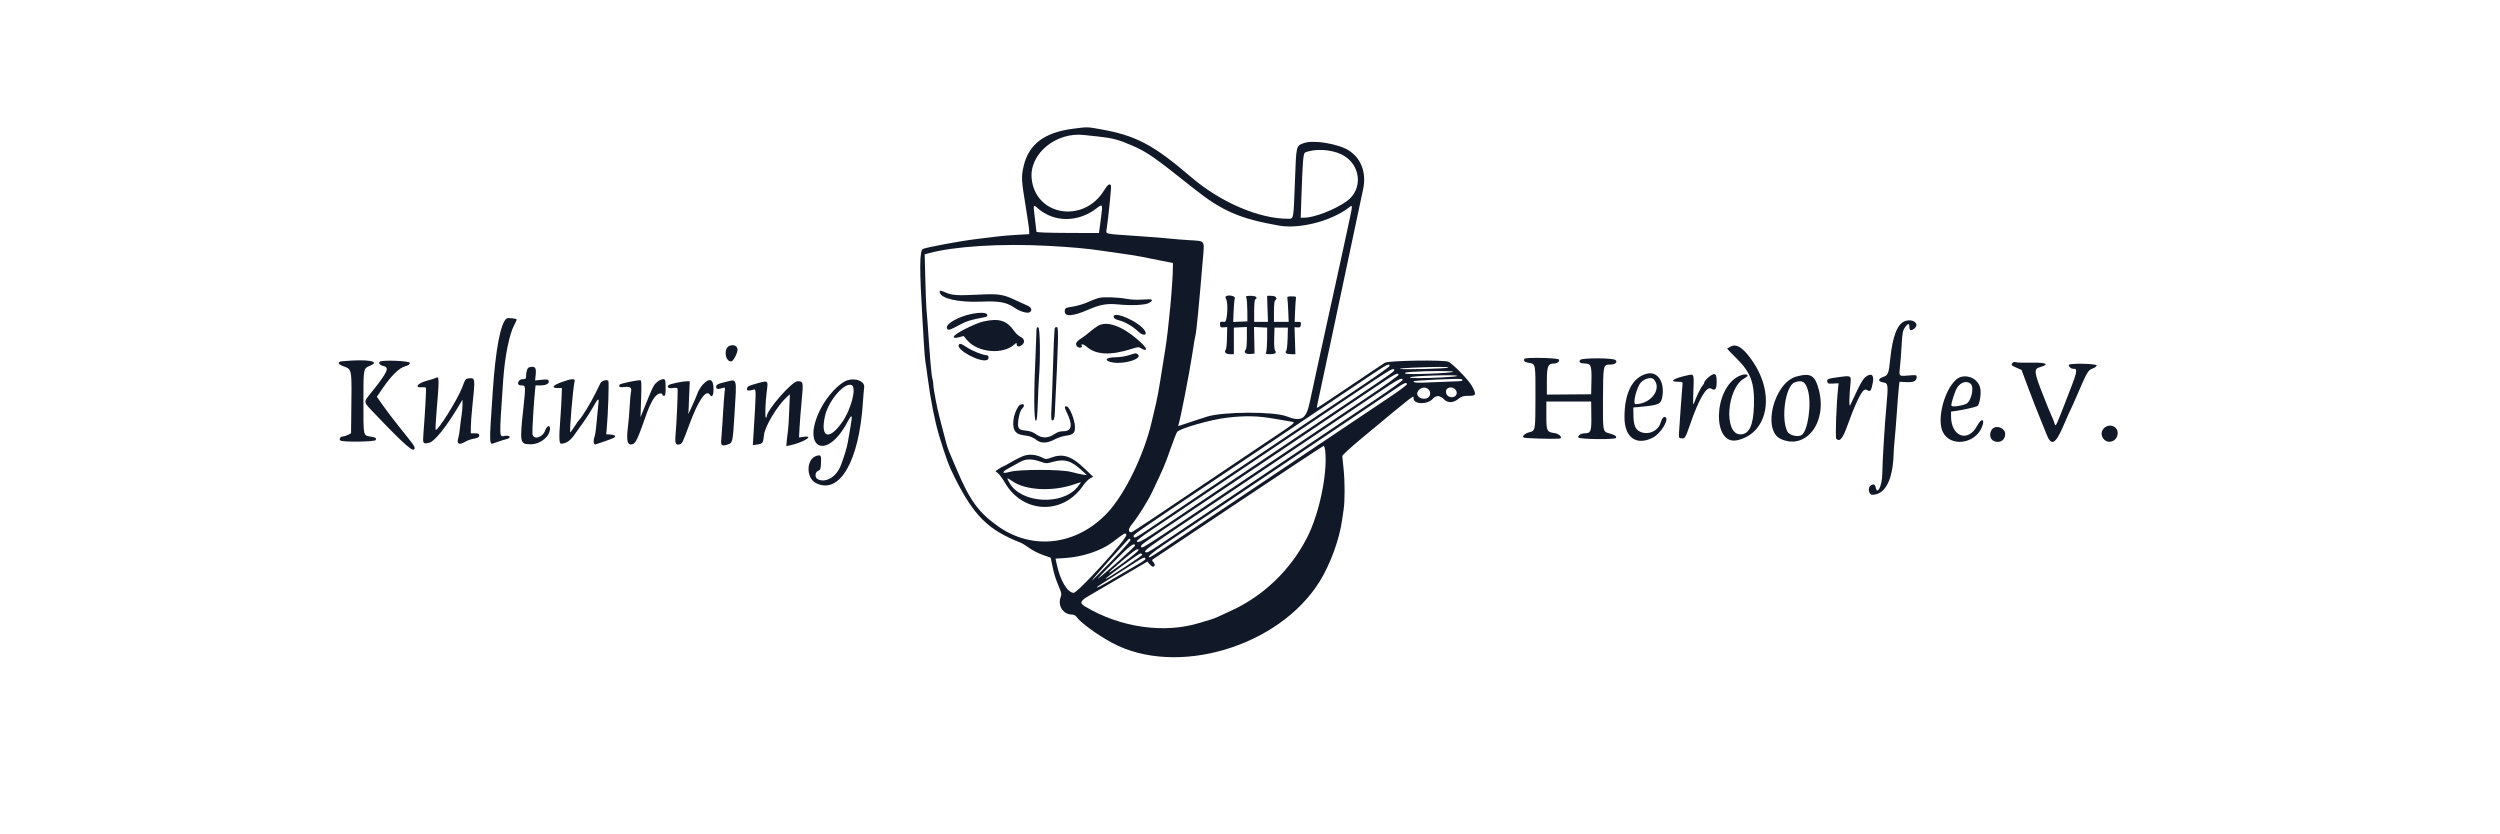 <svg id="svg" version="1.1" xmlns="http://www.w3.org/2000/svg" xmlns:xlink="http://www.w3.org/1999/xlink" width="400" height="133.397" viewBox="0, 0, 400,133.397"><g id="svgg"><path id="path0" d="M171.692 20.597 C 167.069 21.191,164.574 23.092,163.769 26.634 C 163.393 28.284,163.422 28.855,164.083 32.857 C 164.404 34.799,164.667 36.631,164.667 36.928 L 164.667 37.467 162.708 37.576 C 161.631 37.635,160.225 37.753,159.583 37.836 C 158.942 37.920,157.404 38.109,156.167 38.255 C 153.747 38.541,148.127 39.587,147.658 39.838 C 147.121 40.125,147.105 42.981,147.595 51.167 C 147.647 52.038,147.753 53.800,147.829 55.083 C 147.906 56.367,148.004 57.567,148.046 57.750 C 148.089 57.933,148.250 59.058,148.403 60.250 C 148.864 63.829,149.566 67.407,150.251 69.667 C 151.351 73.300,151.816 74.546,152.801 76.500 C 155.856 82.562,158.120 84.792,163.285 86.824 C 163.579 86.940,164.209 87.326,164.686 87.681 C 165.162 88.036,166.127 88.531,166.832 88.780 L 168.112 89.234 168.406 90.659 C 168.674 91.963,168.867 92.549,169.629 94.385 C 169.845 94.904,169.857 95.120,169.697 95.564 C 169.194 96.954,170.125 98.333,171.566 98.333 C 171.799 98.333,172.089 98.487,172.227 98.684 C 172.879 99.615,175.580 101.588,177.933 102.851 C 188.204 108.367,204.579 103.539,211.129 93.064 C 212.840 90.326,214.343 86.205,214.738 83.167 C 214.792 82.754,214.901 82.014,214.980 81.521 C 215.192 80.197,215.188 76.995,214.971 75.000 C 214.867 74.037,214.774 73.130,214.766 72.983 C 214.757 72.830,216.063 71.626,217.833 70.156 C 226.724 62.774,226.167 63.203,226.167 63.735 C 226.167 64.715,228.390 64.769,229.244 63.810 C 229.788 63.201,230.385 63.233,231.061 63.910 C 231.664 64.512,232.512 64.484,233.333 63.833 C 233.879 63.401,234.103 63.333,234.982 63.333 C 236.213 63.333,236.266 63.166,235.493 61.736 C 235.005 60.834,232.576 58.326,231.769 57.890 C 231.129 57.545,222.207 57.678,221.583 58.042 C 221.308 58.203,218.761 59.906,215.922 61.825 C 213.083 63.745,210.739 65.295,210.713 65.269 C 210.660 65.215,210.701 65.012,211.748 60.167 C 212.174 58.196,212.776 55.383,213.086 53.917 C 213.847 50.305,214.819 45.724,215.842 40.917 C 216.310 38.717,216.946 35.717,217.253 34.250 C 217.561 32.783,217.937 31.021,218.089 30.333 C 218.668 27.701,217.817 25.359,215.818 24.079 C 214.129 22.998,210.082 22.335,208.608 22.898 C 207.360 23.375,207.409 23.166,207.190 29.000 C 206.952 35.319,207.012 35.000,206.059 35.000 C 201.419 35.000,195.269 32.352,190.583 28.338 C 184.512 23.136,181.729 21.670,176.020 20.667 C 173.893 20.293,174.046 20.295,171.692 20.597 M175.667 21.839 C 177.972 22.079,179.059 22.367,181.167 23.297 C 183.622 24.380,184.510 25.000,191.000 30.159 C 195.537 33.765,198.317 34.976,204.633 36.096 C 207.922 36.679,212.967 35.384,215.790 33.231 C 216.460 32.719,216.460 32.678,215.829 35.589 C 215.551 36.869,215.099 38.967,214.824 40.250 C 214.056 43.829,214.058 43.820,213.694 45.417 C 213.506 46.242,213.052 48.304,212.685 50.000 C 212.001 53.157,211.820 53.989,210.644 59.333 C 210.272 61.029,209.786 63.279,209.566 64.333 C 208.991 67.082,208.235 67.543,205.833 66.609 C 203.784 65.813,195.581 65.856,193.083 66.677 C 192.808 66.767,191.796 67.095,190.833 67.405 C 189.871 67.715,188.939 68.026,188.763 68.097 C 188.494 68.204,188.463 68.173,188.572 67.904 C 188.823 67.282,190.328 59.571,190.762 56.679 C 191.004 55.068,191.233 53.698,191.272 53.634 C 191.399 53.423,191.854 48.736,192.496 41.018 C 192.710 38.447,192.813 38.573,190.373 38.432 C 189.297 38.370,187.817 38.251,187.083 38.167 C 186.350 38.084,183.950 37.895,181.750 37.748 C 176.646 37.406,176.936 37.471,177.057 36.700 C 177.323 34.998,177.837 29.917,177.762 29.722 C 177.592 29.279,177.226 29.519,176.669 30.437 C 173.405 35.823,165.623 34.550,165.064 28.538 C 164.697 24.584,168.979 21.065,173.500 21.606 C 173.729 21.634,174.704 21.738,175.667 21.839 M214.667 24.719 C 217.733 26.222,218.175 30.263,215.482 32.188 C 213.559 33.563,210.274 34.833,208.641 34.833 L 208.114 34.833 208.222 31.625 C 208.421 25.736,208.521 24.529,208.817 24.403 C 210.364 23.746,212.969 23.887,214.667 24.719 M176.176 34.744 C 176.068 35.572,175.946 36.483,175.904 36.768 L 175.827 37.286 170.830 37.268 C 167.623 37.256,165.833 37.190,165.832 37.083 C 165.831 36.992,165.719 36.023,165.583 34.930 C 165.295 32.625,165.286 32.656,166.050 33.327 C 168.670 35.627,172.538 35.613,175.500 33.293 C 176.414 32.577,176.448 32.651,176.176 34.744 M167.583 39.331 C 171.246 39.524,174.094 39.778,176.083 40.089 C 176.908 40.218,178.483 40.443,179.583 40.589 C 180.683 40.734,182.108 40.964,182.750 41.099 C 183.392 41.234,184.760 41.510,185.792 41.712 L 187.667 42.078 187.666 42.581 C 187.665 45.205,186.965 52.780,186.427 56.000 C 186.204 57.329,185.863 59.467,185.667 60.750 C 185.472 62.033,185.169 63.683,184.994 64.417 C 184.820 65.150,184.487 66.561,184.256 67.552 C 183.027 72.818,179.949 79.123,177.174 82.062 C 172.259 87.266,165.213 88.123,159.667 84.192 C 156.586 82.009,155.144 80.028,153.096 75.167 C 152.575 73.929,152.032 72.654,151.889 72.333 C 151.746 72.012,151.519 71.337,151.383 70.833 C 150.372 67.061,150.113 66.007,149.747 64.176 C 149.520 63.036,149.333 61.873,149.333 61.592 C 149.333 61.311,149.258 60.819,149.166 60.499 C 149.021 59.994,148.807 57.492,148.405 51.583 C 148.348 50.758,148.270 49.783,148.229 49.417 C 148.189 49.050,148.110 46.938,148.053 44.722 L 147.950 40.695 148.600 40.518 C 152.705 39.403,160.134 38.938,167.583 39.331 M150.363 46.792 C 150.544 47.773,153.378 48.409,156.923 48.264 C 159.901 48.142,161.031 48.348,162.331 49.248 C 163.160 49.823,164.345 50.183,164.719 49.974 C 165.221 49.693,165.056 49.173,164.375 48.889 C 164.031 48.746,163.125 48.334,162.361 47.973 C 160.471 47.080,159.750 46.979,156.500 47.145 C 153.262 47.311,152.338 47.253,151.354 46.820 C 150.454 46.425,150.294 46.420,150.363 46.792 M196.104 47.466 C 196.059 47.539,196.091 47.708,196.175 47.841 C 196.547 48.429,196.363 51.526,195.958 51.493 C 195.232 51.435,195.143 51.489,195.197 51.958 C 195.244 52.366,195.311 52.412,195.801 52.373 L 196.351 52.330 196.319 54.040 C 196.301 54.980,196.213 55.843,196.124 55.956 C 195.822 56.342,196.124 56.667,196.788 56.667 L 197.420 56.667 197.418 54.542 L 197.417 52.417 198.458 52.367 L 199.500 52.317 199.500 54.042 C 199.500 55.104,199.427 55.839,199.311 55.955 C 198.924 56.343,199.289 56.689,200.027 56.635 L 200.724 56.583 200.683 54.450 L 200.643 52.317 201.696 52.367 L 202.750 52.417 202.740 54.167 C 202.734 55.129,202.669 56.085,202.595 56.292 C 202.469 56.645,202.504 56.667,203.221 56.667 C 204.030 56.667,204.313 56.461,204.008 56.093 C 203.889 55.950,203.839 55.241,203.869 54.142 L 203.917 52.417 204.991 52.417 L 206.065 52.417 206.018 54.167 C 205.993 55.129,205.896 56.007,205.805 56.118 C 205.525 56.455,205.816 56.667,206.558 56.667 L 207.262 56.667 207.195 54.508 L 207.128 52.349 207.606 52.383 C 208.013 52.412,208.091 52.349,208.136 51.958 C 208.184 51.545,208.138 51.500,207.667 51.500 L 207.145 51.500 207.214 49.792 C 207.252 48.852,207.314 47.933,207.350 47.750 C 207.409 47.456,207.328 47.417,206.667 47.417 C 206.006 47.417,205.925 47.456,205.983 47.750 C 206.020 47.933,206.081 48.852,206.119 49.792 L 206.188 51.500 205.011 51.500 L 203.833 51.500 203.833 49.843 C 203.833 48.918,203.907 48.141,204.000 48.083 C 204.488 47.782,204.159 47.333,203.451 47.333 L 202.735 47.333 202.804 49.417 L 202.874 51.500 201.770 51.500 L 200.667 51.500 200.667 49.760 C 200.667 48.780,200.739 47.975,200.833 47.917 C 201.310 47.622,200.971 47.333,200.147 47.333 C 199.334 47.333,199.301 47.351,199.428 47.708 C 199.502 47.915,199.567 48.833,199.573 49.750 L 199.583 51.417 198.447 51.466 L 197.312 51.516 197.377 49.800 C 197.413 48.856,197.502 47.915,197.574 47.708 C 197.708 47.326,196.331 47.099,196.104 47.466 M175.796 47.672 C 175.454 47.757,174.666 48.059,174.046 48.344 C 173.425 48.628,172.354 48.949,171.667 49.056 C 170.492 49.238,170.414 49.277,170.365 49.697 C 170.248 50.711,171.552 50.667,174.066 49.571 C 176.017 48.721,177.106 48.528,178.917 48.709 C 181.080 48.925,183.346 48.806,183.892 48.448 C 184.671 47.938,184.430 47.814,182.875 47.926 C 181.971 47.991,181.005 47.954,180.333 47.827 C 178.907 47.559,176.574 47.479,175.796 47.672 M155.267 50.270 C 153.418 50.672,151.500 51.731,151.500 52.349 C 151.500 52.860,151.816 52.877,152.703 52.414 C 153.174 52.167,153.677 51.905,153.821 51.830 C 154.797 51.326,155.264 51.191,157.636 50.730 C 157.891 50.680,158.004 50.558,157.968 50.369 C 157.895 49.983,156.773 49.942,155.267 50.270 M178.191 50.749 C 178.230 50.945,178.511 51.113,179.012 51.240 C 180.015 51.494,181.248 52.214,182.126 53.056 C 182.899 53.799,183.665 53.681,183.162 52.896 C 182.225 51.431,177.963 49.590,178.191 50.749 M81.065 50.953 C 80.095 51.638,79.283 55.910,78.838 62.667 C 78.744 64.087,78.597 66.337,78.509 67.667 C 78.355 70.022,78.402 71.000,78.671 71.000 C 78.744 71.000,79.204 70.855,79.694 70.678 C 80.183 70.501,80.790 70.312,81.042 70.258 C 81.834 70.089,81.638 69.602,80.829 69.731 C 79.834 69.890,79.855 70.501,80.516 60.750 C 80.767 57.047,81.511 53.373,82.291 51.985 C 82.538 51.545,82.702 51.147,82.656 51.100 C 82.494 50.938,81.249 50.822,81.065 50.953 M157.366 51.430 C 156.328 51.657,153.745 52.878,152.908 53.537 C 152.328 53.993,152.589 54.188,153.465 53.953 L 154.179 53.761 154.768 54.453 C 156.444 56.424,160.478 56.781,162.292 55.119 C 162.606 54.831,162.667 54.819,162.667 55.044 C 162.667 55.465,162.976 55.554,163.424 55.261 C 164.033 54.862,163.971 54.227,163.292 53.901 C 162.994 53.758,162.563 53.373,162.333 53.045 C 161.096 51.273,159.883 50.879,157.366 51.430 M304.873 51.350 C 303.623 51.719,302.816 53.721,302.443 57.374 C 302.192 59.839,302.106 60.051,301.237 60.338 C 300.923 60.441,300.667 60.635,300.667 60.768 C 300.667 61.018,300.760 61.068,301.542 61.239 C 302.081 61.357,302.118 61.817,301.836 64.833 C 301.562 67.754,301.168 74.159,301.167 75.703 C 301.166 77.650,300.378 79.348,300.106 77.988 C 300.000 77.457,299.735 77.375,299.258 77.723 C 298.803 78.056,299.028 79.167,299.550 79.167 C 301.640 79.167,302.880 76.758,302.983 72.500 C 302.993 72.087,303.074 71.037,303.162 70.167 C 303.250 69.296,303.405 67.346,303.506 65.833 C 303.608 64.321,303.741 62.633,303.804 62.083 L 303.917 61.083 305.016 61.139 C 306.207 61.199,306.667 60.967,306.667 60.307 C 306.667 59.990,306.594 59.978,305.350 60.081 C 303.790 60.209,303.824 60.245,304.000 58.664 C 304.076 57.978,304.186 56.554,304.244 55.500 C 304.371 53.192,304.426 52.905,304.856 52.302 C 305.286 51.697,305.500 51.708,305.500 52.333 C 305.500 52.876,305.747 52.972,306.231 52.618 C 307.217 51.897,306.208 50.955,304.873 51.350 M175.707 52.113 C 175.408 52.280,174.808 52.723,174.373 53.097 C 173.939 53.472,173.265 53.979,172.875 54.224 C 172.135 54.691,171.975 55.133,172.415 55.498 C 172.686 55.724,173.247 55.598,173.091 55.346 C 172.849 54.955,173.368 55.040,173.865 55.473 C 175.385 56.797,177.673 56.902,181.120 55.806 C 182.121 55.487,182.175 55.486,182.661 55.773 C 183.523 56.283,183.605 55.834,182.792 55.048 C 180.007 52.355,177.289 51.229,175.707 52.113 M165.817 53.279 C 165.809 53.813,165.770 54.887,165.732 55.667 C 165.397 62.540,165.403 67.333,165.747 67.333 C 165.901 67.333,165.979 66.593,166.049 64.458 C 166.102 62.877,166.181 61.133,166.226 60.583 C 166.480 57.458,166.418 52.422,166.125 52.365 C 165.876 52.317,165.831 52.449,165.817 53.279 M168.777 52.458 C 168.693 52.598,168.550 55.801,168.416 60.583 C 168.367 62.325,168.283 64.509,168.228 65.437 C 168.164 66.532,168.191 67.162,168.303 67.231 C 168.555 67.387,168.719 67.036,168.758 66.261 C 169.335 54.841,169.399 52.333,169.115 52.333 C 168.971 52.333,168.819 52.390,168.777 52.458 M153.416 55.168 C 152.932 55.950,156.797 58.036,157.927 57.602 C 158.286 57.465,158.230 56.833,157.859 56.833 C 157.280 56.833,155.583 56.157,154.711 55.579 C 153.784 54.964,153.582 54.900,153.416 55.168 M116.706 55.339 C 115.748 55.724,115.990 57.833,116.993 57.833 C 117.298 57.833,118.000 56.536,118.000 55.972 C 118.000 55.346,117.409 55.057,116.706 55.339 M276.917 55.445 C 276.642 55.591,276.388 55.735,276.354 55.766 C 276.319 55.796,276.962 56.480,277.784 57.285 C 280.142 59.599,280.752 61.250,280.628 64.991 C 280.525 68.100,279.854 69.500,278.465 69.500 C 275.736 69.500,276.286 62.023,279.125 60.520 C 280.178 59.963,279.326 59.646,278.218 60.182 C 274.103 62.174,273.907 71.381,278.000 70.429 C 282.833 69.305,284.047 63.196,280.488 57.903 C 279.000 55.689,277.892 54.928,276.917 55.445 M180.583 56.846 C 180.017 57.025,179.093 57.163,178.453 57.164 C 176.805 57.168,176.569 57.769,178.123 58.007 C 180.090 58.307,182.998 57.301,182.000 56.664 C 181.700 56.473,181.809 56.459,180.583 56.846 M243.894 57.417 C 243.752 57.785,243.942 57.948,244.641 58.060 C 245.704 58.230,245.686 58.134,245.672 63.599 C 245.657 68.997,245.676 68.895,244.667 69.167 C 243.953 69.359,243.527 69.761,243.775 70.008 C 243.898 70.132,248.248 70.264,249.470 70.182 C 250.135 70.137,249.557 69.416,248.766 69.303 C 247.474 69.119,247.417 68.997,247.417 66.452 L 247.417 64.250 251.000 64.250 L 254.583 64.250 254.613 66.540 C 254.646 69.062,254.538 69.333,253.495 69.333 C 252.970 69.333,252.428 69.701,252.525 69.991 C 252.625 70.293,258.453 70.362,258.568 70.063 C 258.672 69.792,258.398 69.601,257.561 69.362 C 256.422 69.036,256.451 69.189,256.477 63.802 C 256.503 58.335,256.503 58.333,257.672 58.333 C 258.442 58.333,258.891 57.909,258.457 57.593 C 257.985 57.247,253.116 57.243,252.830 57.587 C 252.542 57.934,252.844 58.160,253.599 58.164 C 254.553 58.169,254.683 58.519,254.630 60.935 L 254.583 63.083 251.042 63.109 L 247.500 63.135 247.500 60.984 C 247.500 58.585,247.670 58.167,248.646 58.167 C 249.164 58.167,249.653 57.744,249.401 57.514 C 249.107 57.245,243.994 57.154,243.894 57.417 M54.875 57.789 C 53.938 57.873,53.953 58.224,54.909 58.589 C 56.359 59.143,56.294 58.747,56.201 66.454 L 56.167 69.325 55.675 69.579 C 55.404 69.719,55.027 69.833,54.836 69.833 C 54.436 69.833,54.187 70.306,54.489 70.493 C 54.927 70.764,60.002 70.689,60.109 70.410 C 60.242 70.064,60.182 70.024,59.263 69.852 C 58.098 69.635,58.146 69.869,58.149 64.341 C 58.152 58.761,58.107 58.990,59.289 58.483 C 60.923 57.783,58.744 57.440,54.875 57.789 M60.793 57.858 C 60.484 58.049,60.788 58.449,61.323 58.556 C 62.362 58.764,62.042 59.499,59.557 62.618 C 58.056 64.502,58.008 64.140,60.042 66.273 C 64.825 71.290,66.333 72.590,66.333 71.696 C 66.333 71.371,66.252 71.259,63.825 68.234 C 62.949 67.143,61.797 65.627,61.265 64.865 L 60.296 63.480 61.248 62.093 C 62.625 60.086,63.849 58.887,64.805 58.609 C 65.378 58.442,65.583 58.298,65.583 58.066 C 65.583 57.744,61.279 57.558,60.793 57.858 M322.034 58.033 C 321.707 58.360,321.792 58.473,322.639 58.837 L 323.445 59.184 324.547 62.134 C 325.153 63.756,325.962 65.833,326.345 66.750 C 326.728 67.667,327.210 68.865,327.417 69.412 C 328.191 71.462,328.864 71.135,330.168 68.078 C 330.675 66.889,331.174 65.767,331.277 65.583 C 331.380 65.400,331.804 64.462,332.217 63.500 C 333.975 59.411,334.063 59.258,334.830 58.957 C 335.255 58.790,335.504 58.596,335.461 58.465 C 335.359 58.161,331.000 58.091,331.000 58.394 C 331.000 58.687,331.351 59.000,331.680 59.000 C 332.528 59.000,332.480 59.199,330.279 64.813 C 328.810 68.560,328.924 68.367,328.662 67.553 C 328.549 67.203,328.356 66.729,328.233 66.500 C 328.110 66.271,327.477 64.719,326.827 63.052 C 325.427 59.464,325.385 59.027,326.417 58.739 C 328.003 58.297,327.377 57.969,325.056 58.027 C 323.880 58.056,322.763 58.025,322.575 57.956 C 322.372 57.882,322.154 57.913,322.034 58.033 M222.330 58.552 C 222.327 58.661,220.621 59.891,218.538 61.286 C 215.008 63.649,202.672 71.938,193.544 78.082 C 191.365 79.548,187.834 81.931,185.696 83.378 C 181.560 86.176,181.469 86.228,181.378 85.817 C 181.315 85.536,181.425 85.460,194.833 76.471 C 200.917 72.393,207.550 67.941,219.409 59.975 C 221.928 58.284,222.339 58.083,222.330 58.552 M84.644 58.778 C 84.375 58.850,84.167 59.501,84.167 60.271 C 84.167 60.598,84.082 60.667,83.673 60.667 C 83.347 60.667,83.117 60.782,82.998 61.003 C 82.756 61.456,82.919 61.667,83.510 61.667 C 84.108 61.667,84.117 61.801,83.745 65.250 C 83.133 70.931,83.164 71.084,84.944 71.082 C 86.480 71.081,88.000 69.822,88.000 68.552 C 88.000 67.945,87.489 68.124,87.257 68.813 C 86.849 70.026,85.317 70.473,85.190 69.417 C 85.133 68.948,85.400 64.484,85.600 62.542 L 85.691 61.667 86.480 61.667 C 87.385 61.667,87.941 61.354,87.780 60.936 C 87.689 60.699,87.517 60.673,86.644 60.766 L 85.616 60.876 85.710 59.957 C 85.833 58.773,85.606 58.522,84.644 58.778 M231.736 58.811 C 231.837 58.974,224.384 59.174,224.000 59.018 C 223.862 58.962,224.762 58.876,226.000 58.826 C 229.936 58.667,231.644 58.663,231.736 58.811 M223.070 59.144 C 223.203 59.361,223.046 59.474,216.667 63.755 C 213.412 65.938,208.950 68.936,206.750 70.417 C 204.550 71.897,199.862 75.048,196.333 77.419 C 192.804 79.790,188.267 82.853,186.250 84.225 C 182.832 86.550,181.917 87.042,181.917 86.554 C 181.917 86.447,182.854 85.730,184.000 84.961 C 189.530 81.251,200.400 73.942,216.958 62.798 C 222.439 59.109,222.884 58.843,223.070 59.144 M232.500 59.473 C 232.500 59.704,225.127 59.990,224.848 59.769 C 224.668 59.627,224.941 59.561,226.015 59.489 C 228.335 59.334,232.500 59.324,232.500 59.473 M223.750 59.996 C 223.750 60.115,221.500 61.723,218.750 63.568 C 211.309 68.560,199.858 76.257,196.167 78.748 C 182.281 88.118,182.583 87.926,182.583 87.387 C 182.583 87.128,182.721 87.032,191.333 81.253 C 195.412 78.516,200.213 75.289,202.000 74.083 C 203.787 72.876,207.875 70.125,211.083 67.969 C 214.292 65.813,218.379 63.064,220.167 61.860 C 223.290 59.756,223.750 59.517,223.750 59.996 M263.477 59.797 C 261.183 60.395,259.917 62.869,259.917 66.750 C 259.917 70.013,261.808 71.373,264.463 70.019 C 265.640 69.418,267.014 67.281,266.533 66.799 C 266.261 66.527,265.926 66.866,265.691 67.652 C 265.288 68.995,263.665 69.686,262.385 69.059 C 261.629 68.689,261.366 67.992,261.346 66.309 L 261.333 65.200 262.542 65.084 C 265.583 64.790,265.824 64.660,266.007 63.222 C 266.295 60.941,265.132 59.365,263.477 59.797 M270.083 60.030 C 267.739 60.534,266.922 61.083,268.515 61.083 C 269.154 61.083,269.244 61.127,269.206 61.417 C 269.159 61.762,268.725 67.781,268.641 69.250 C 268.596 70.034,268.618 70.086,269.019 70.133 C 269.586 70.200,269.677 70.056,270.413 67.917 C 271.818 63.832,273.059 61.722,273.788 62.177 C 274.429 62.577,274.667 62.281,274.667 61.083 C 274.667 59.832,274.451 59.609,273.710 60.094 C 273.204 60.426,272.681 61.002,272.672 61.237 C 272.669 61.321,272.565 61.509,272.441 61.654 C 272.087 62.068,271.399 63.484,271.018 64.583 C 270.891 64.949,270.871 64.408,270.944 62.565 C 271.054 59.816,271.055 59.820,270.083 60.030 M233.167 60.141 C 233.167 60.287,229.500 60.498,226.931 60.499 C 226.113 60.500,225.499 60.445,225.566 60.378 C 225.812 60.132,233.167 59.903,233.167 60.141 M287.445 60.239 C 283.834 61.209,281.903 68.837,284.917 70.229 C 288.910 72.074,292.380 67.633,291.024 62.414 C 290.406 60.038,289.728 59.625,287.445 60.239 M298.420 60.360 C 298.144 60.578,297.620 61.455,297.101 62.569 C 296.628 63.585,296.148 64.604,296.036 64.833 C 295.831 65.249,295.861 63.456,296.096 61.122 C 296.198 60.119,296.084 60.069,294.289 60.323 C 292.414 60.589,292.305 60.631,292.365 61.056 C 292.412 61.381,292.504 61.412,293.298 61.369 L 294.180 61.322 294.094 62.119 C 293.816 64.721,293.627 70.027,293.806 70.206 C 294.362 70.762,294.853 70.164,295.618 68.000 C 296.654 65.068,297.751 62.724,298.230 62.422 C 298.417 62.304,298.596 62.313,298.819 62.452 C 299.250 62.722,299.401 62.504,299.643 61.260 C 299.899 59.942,299.410 59.582,298.420 60.360 M313.853 60.279 C 311.643 60.742,309.634 66.735,310.875 69.163 C 312.092 71.546,315.970 71.055,317.090 68.376 C 317.668 66.992,317.048 66.800,316.333 68.142 C 314.884 70.861,312.167 69.866,312.167 66.616 L 312.167 65.854 312.958 65.744 C 314.092 65.586,316.036 65.152,316.357 64.984 C 316.732 64.788,317.038 62.959,316.839 62.097 C 316.537 60.782,315.236 59.990,313.853 60.279 M69.665 60.490 C 69.528 60.561,68.910 60.754,68.292 60.918 C 66.770 61.321,66.234 62.082,67.555 61.964 C 67.846 61.938,68.111 61.973,68.145 62.043 C 68.222 62.201,68.010 66.113,67.744 69.439 C 67.619 71.005,67.676 71.086,68.720 70.823 C 69.523 70.621,71.344 68.365,73.206 65.268 L 74.000 63.947 74.000 64.776 C 74.000 65.232,73.930 66.013,73.845 66.511 C 73.759 67.009,73.644 67.904,73.589 68.500 C 73.534 69.096,73.412 69.826,73.316 70.122 C 73.022 71.035,73.479 71.266,74.431 70.685 C 74.713 70.513,75.201 70.320,75.514 70.257 C 76.535 70.050,76.667 69.982,76.667 69.655 C 76.667 69.391,76.548 69.333,76.000 69.333 L 75.333 69.333 75.333 68.326 C 75.333 67.772,75.441 66.291,75.574 65.034 C 76.049 60.511,76.042 60.447,75.071 60.532 C 74.486 60.582,74.464 60.611,73.942 62.000 C 73.231 63.892,70.001 69.057,69.711 68.766 C 69.660 68.716,69.705 67.642,69.809 66.379 C 70.314 60.240,70.312 60.149,69.665 60.490 M224.448 60.762 C 224.481 60.860,222.508 62.285,220.063 63.928 C 217.619 65.572,213.398 68.408,210.684 70.232 C 207.971 72.055,203.838 74.836,201.500 76.412 C 193.883 81.546,187.625 85.761,185.529 87.168 C 183.746 88.365,183.444 88.515,183.236 88.308 C 183.029 88.100,183.893 87.467,189.790 83.506 C 193.527 80.997,198.271 77.806,200.333 76.415 C 202.396 75.025,206.858 72.022,210.250 69.744 C 213.642 67.466,218.104 64.459,220.167 63.063 C 223.719 60.658,224.308 60.341,224.448 60.762 M234.000 60.851 C 234.000 60.933,233.606 61.004,233.125 61.009 C 232.644 61.014,230.975 61.079,229.417 61.154 C 226.649 61.285,226.167 61.263,226.167 61.004 C 226.167 60.875,233.411 60.531,233.792 60.642 C 233.906 60.675,234.000 60.769,234.000 60.851 M264.654 60.735 C 265.925 62.267,264.136 64.636,261.687 64.664 C 261.181 64.670,261.859 61.936,262.547 61.195 C 263.182 60.511,264.271 60.274,264.654 60.735 M89.833 61.146 C 88.419 61.669,88.159 62.083,89.244 62.083 L 89.905 62.083 89.858 63.500 C 89.831 64.279,89.742 65.817,89.659 66.917 C 89.416 70.127,89.445 71.002,89.792 70.991 C 90.539 70.966,91.208 70.542,91.797 69.717 C 92.138 69.241,92.835 68.266,93.347 67.551 C 93.858 66.835,94.554 65.747,94.892 65.132 C 95.645 63.766,95.871 63.586,95.756 64.446 C 95.709 64.797,95.590 66.045,95.493 67.220 C 95.396 68.396,95.245 69.544,95.158 69.773 C 94.882 70.499,94.954 71.221,95.292 71.108 C 98.016 70.193,98.417 70.028,98.417 69.819 C 98.417 69.661,98.182 69.566,97.705 69.532 L 96.993 69.480 97.089 68.449 C 97.288 66.315,97.461 61.078,97.336 60.945 C 97.074 60.665,96.264 60.910,96.054 61.333 C 95.941 61.563,95.573 62.313,95.236 63.000 C 94.595 64.311,93.082 66.798,92.752 67.083 C 92.646 67.175,92.284 67.681,91.948 68.208 C 91.612 68.735,91.296 69.167,91.246 69.167 C 91.076 69.167,91.689 61.928,91.935 61.042 C 92.080 60.518,91.446 60.550,89.833 61.146 M105.583 60.826 C 105.400 60.902,105.081 61.146,104.875 61.368 C 104.515 61.755,104.352 62.111,103.053 65.333 L 102.482 66.750 102.579 63.792 C 102.660 61.323,102.638 60.833,102.443 60.833 C 101.770 60.833,99.244 61.375,99.141 61.541 C 98.918 61.903,99.201 62.027,100.002 61.916 C 100.855 61.799,101.143 62.068,100.941 62.792 C 100.896 62.952,100.810 63.946,100.750 65.000 C 100.690 66.054,100.574 67.442,100.492 68.083 C 100.172 70.593,100.367 71.350,101.255 71.054 C 101.734 70.894,102.097 70.089,103.500 66.074 C 103.964 64.749,104.617 63.563,105.088 63.192 C 105.500 62.869,106.000 62.864,106.000 63.184 C 106.000 63.266,106.112 63.333,106.250 63.333 C 106.451 63.333,106.500 63.074,106.500 62.000 C 106.500 60.573,106.425 60.477,105.583 60.826 M135.606 60.837 C 134.322 61.226,132.320 63.367,131.266 65.478 C 128.142 71.730,132.232 73.788,135.533 67.625 C 136.346 66.107,136.448 66.241,136.071 68.333 C 135.931 69.112,135.749 70.163,135.666 70.669 C 135.520 71.563,135.175 72.724,134.554 74.411 C 133.866 76.282,132.102 77.346,130.822 76.661 C 130.334 76.400,130.386 75.535,130.901 75.339 C 131.255 75.205,131.309 75.066,131.360 74.160 C 131.431 72.872,131.351 72.732,130.656 72.931 C 128.974 73.414,128.922 76.500,130.583 77.313 C 134.373 79.170,137.484 73.744,138.074 64.250 C 138.131 63.333,138.219 62.308,138.268 61.970 C 138.405 61.041,136.959 60.426,135.606 60.837 M112.501 61.479 C 112.163 61.834,111.771 62.453,111.629 62.854 C 111.488 63.255,111.096 64.183,110.758 64.917 L 110.144 66.250 110.253 63.625 L 110.362 61.000 109.889 61.006 C 109.131 61.016,107.165 61.435,106.972 61.628 C 106.642 61.958,107.003 62.195,107.667 62.083 C 108.026 62.023,108.343 62.048,108.401 62.141 C 108.497 62.297,108.272 67.600,108.078 69.750 C 107.972 70.925,108.126 71.255,108.712 71.108 C 109.143 71.000,109.207 70.871,110.266 68.000 C 111.721 64.055,112.990 62.206,113.583 63.167 C 113.906 63.689,114.167 63.295,114.167 62.283 C 114.167 60.661,113.558 60.367,112.501 61.479 M116.083 61.113 C 114.815 61.418,114.583 61.545,114.583 61.935 C 114.583 62.267,114.892 62.307,115.648 62.073 C 116.035 61.953,116.043 61.969,115.941 62.683 C 115.884 63.086,115.761 64.767,115.667 66.417 C 115.574 68.067,115.459 69.754,115.412 70.167 C 115.288 71.257,115.456 71.432,116.351 71.147 C 117.247 70.861,117.232 70.922,117.520 66.262 C 117.891 60.253,118.002 60.652,116.083 61.113 M289.253 62.395 C 289.906 64.593,289.254 69.104,288.207 69.638 C 287.549 69.973,286.271 69.625,285.974 69.030 C 284.923 66.927,285.679 61.757,287.119 61.199 C 288.316 60.735,288.848 61.033,289.253 62.395 M120.917 61.405 C 119.791 61.721,119.575 61.838,119.527 62.161 C 119.471 62.548,119.687 62.577,120.667 62.317 C 120.992 62.230,120.985 62.705,120.560 69.484 L 120.451 71.217 121.166 71.121 C 122.032 71.005,122.103 70.903,122.245 69.570 C 122.394 68.186,124.402 64.864,125.917 63.500 L 126.379 63.083 126.276 65.667 C 126.220 67.087,126.141 68.438,126.101 68.667 C 126.061 68.896,125.978 69.599,125.915 70.230 L 125.802 71.376 126.276 71.281 C 128.455 70.845,130.472 69.632,128.588 69.890 L 127.843 69.992 127.930 68.371 C 127.978 67.480,128.129 65.582,128.265 64.155 C 128.557 61.098,128.536 61.000,127.614 61.000 C 126.715 61.000,122.667 65.626,122.667 66.653 C 122.667 66.752,122.610 66.833,122.542 66.833 C 122.377 66.833,122.461 64.255,122.679 62.624 C 122.924 60.791,122.976 60.826,120.917 61.405 M315.320 61.427 C 315.931 62.008,315.364 64.317,314.530 64.645 C 313.642 64.993,312.314 65.144,312.223 64.907 C 312.124 64.649,312.783 62.592,313.149 62.018 C 313.718 61.124,314.715 60.852,315.320 61.427 M225.123 61.451 C 225.156 61.551,224.073 62.378,222.716 63.289 C 221.360 64.200,216.725 67.307,212.417 70.193 C 208.108 73.080,200.908 77.905,196.417 80.917 C 191.925 83.929,187.319 87.017,186.181 87.780 C 185.042 88.543,184.043 89.167,183.960 89.167 C 183.450 89.167,184.229 88.492,186.500 86.965 C 187.921 86.009,191.858 83.364,195.250 81.086 C 198.642 78.808,203.104 75.807,205.167 74.416 C 207.229 73.026,211.542 70.124,214.750 67.968 C 217.958 65.811,221.521 63.407,222.667 62.625 C 224.714 61.228,225.002 61.090,225.123 61.451 M136.317 61.653 C 137.047 62.115,136.169 65.486,134.803 67.465 C 132.657 70.573,131.190 70.076,132.010 66.519 C 132.587 64.015,135.266 60.988,136.317 61.653 M228.529 62.276 C 228.970 62.676,228.922 63.396,228.436 63.656 C 227.576 64.116,226.432 63.417,226.830 62.674 C 227.191 61.999,228.010 61.807,228.529 62.276 M232.925 62.405 C 233.413 63.151,232.649 63.854,231.806 63.435 C 231.364 63.215,231.210 62.599,231.508 62.241 C 231.832 61.850,232.621 61.942,232.925 62.405 M162.929 65.042 C 162.056 66.377,161.841 68.382,162.497 69.080 C 162.870 69.477,163.070 69.546,164.453 69.755 C 164.860 69.816,165.420 70.072,165.786 70.363 C 166.567 70.986,167.511 70.957,168.821 70.272 C 169.291 70.027,170.029 69.781,170.462 69.726 C 171.706 69.569,172.000 69.306,172.000 68.350 C 172.000 67.303,171.203 65.234,170.730 65.053 C 170.294 64.885,170.268 65.154,170.647 65.913 C 171.675 67.972,171.510 68.993,170.148 68.997 C 169.593 68.999,169.200 69.123,168.732 69.443 C 167.721 70.134,166.721 70.162,165.842 69.525 C 165.323 69.150,164.868 68.983,164.136 68.900 C 163.307 68.806,163.108 68.721,162.959 68.394 C 162.714 67.855,163.108 65.772,163.526 65.393 C 163.695 65.240,163.833 65.014,163.833 64.891 C 163.833 64.528,163.196 64.634,162.929 65.042 M204.083 67.029 C 205.092 67.209,206.196 67.399,206.538 67.450 C 207.386 67.577,207.504 67.477,202.785 70.627 C 200.474 72.170,197.083 74.448,195.250 75.689 C 186.958 81.304,181.159 85.167,181.023 85.167 C 180.478 85.167,180.490 84.652,181.050 83.964 C 182.064 82.721,183.583 80.303,184.327 78.750 C 186.115 75.018,186.436 74.264,187.272 71.842 C 187.761 70.426,188.256 69.179,188.372 69.070 C 188.998 68.485,193.789 67.127,196.250 66.838 C 199.319 66.477,201.269 66.525,204.083 67.029 M336.981 68.254 C 336.327 68.604,336.075 69.340,336.397 69.963 C 337.055 71.234,338.833 70.716,338.833 69.253 C 338.833 68.352,337.821 67.806,336.981 68.254 M318.780 68.634 C 318.213 69.260,318.346 70.285,319.030 70.572 C 319.981 70.972,320.833 70.432,320.833 69.428 C 320.833 68.488,319.410 67.938,318.780 68.634 M212.042 72.208 C 212.412 75.889,211.059 82.277,209.103 86.076 C 206.472 91.187,202.177 95.324,197.058 97.678 C 196.247 98.051,195.283 98.496,194.917 98.668 C 194.550 98.840,193.987 99.054,193.667 99.144 C 193.346 99.234,192.558 99.470,191.917 99.668 C 186.243 101.419,179.230 100.407,173.583 97.024 C 172.686 96.487,172.829 96.134,174.283 95.297 C 175.638 94.516,179.278 92.388,182.000 90.784 L 183.583 89.851 183.923 90.259 C 184.110 90.483,184.349 90.667,184.455 90.667 C 184.815 90.667,184.867 90.313,184.558 89.968 C 184.287 89.666,184.281 89.605,184.503 89.462 C 184.643 89.373,190.793 85.266,198.170 80.336 C 205.547 75.405,211.667 71.363,211.768 71.352 C 211.873 71.342,211.992 71.713,212.042 72.208 M163.881 72.908 C 163.495 73.029,162.588 73.474,161.866 73.897 C 161.145 74.320,160.497 74.667,160.428 74.667 C 160.358 74.667,160.072 74.830,159.792 75.029 L 159.283 75.392 159.702 75.737 C 159.931 75.928,160.425 76.608,160.799 77.250 C 163.670 82.180,170.034 82.431,173.263 77.742 C 173.619 77.225,174.134 76.686,174.408 76.544 L 174.907 76.287 173.444 74.892 C 171.398 72.940,170.032 72.515,168.135 73.239 C 167.503 73.480,167.303 73.495,166.984 73.325 C 165.917 72.754,164.839 72.609,163.881 72.908 M166.413 73.846 C 167.350 74.176,167.444 74.180,168.335 73.930 C 170.377 73.356,171.410 73.676,173.325 75.472 L 173.917 76.028 173.333 75.952 C 173.012 75.909,172.122 75.708,171.354 75.504 C 169.758 75.079,163.001 75.077,161.545 75.500 C 160.294 75.864,160.194 75.560,161.361 74.935 C 161.942 74.625,162.754 74.176,163.167 73.937 C 164.098 73.399,165.064 73.372,166.413 73.846 M162.000 77.008 C 164.104 78.457,168.380 78.681,171.786 77.520 C 172.356 77.326,172.870 77.167,172.927 77.167 C 172.984 77.167,172.729 77.527,172.360 77.968 C 169.881 80.929,163.368 80.516,161.528 77.282 C 161.003 76.360,161.033 76.342,162.000 77.008 M180.218 85.561 C 180.426 86.103,172.395 94.931,171.759 94.860 C 170.737 94.745,169.640 92.879,169.086 90.315 L 168.884 89.379 170.400 89.287 C 173.167 89.118,176.228 88.100,177.974 86.770 C 180.036 85.199,180.072 85.180,180.218 85.561 M180.878 86.377 C 180.923 86.493,179.533 88.047,177.786 89.835 C 176.041 91.622,174.644 93.003,174.682 92.905 C 174.778 92.653,180.560 86.171,180.691 86.169 C 180.749 86.168,180.834 86.261,180.878 86.377 M181.617 87.269 C 181.671 87.430,176.896 91.699,175.691 92.568 C 175.448 92.742,176.563 91.559,178.167 89.939 C 180.855 87.224,181.449 86.764,181.617 87.269 M182.154 88.042 C 182.147 88.156,181.052 89.062,179.719 90.055 C 176.751 92.267,176.696 92.117,179.583 89.678 C 181.666 87.919,182.181 87.592,182.154 88.042 M182.774 88.750 C 182.821 88.906,177.011 92.733,176.898 92.620 C 176.784 92.506,182.266 88.507,182.486 88.544 C 182.616 88.566,182.745 88.658,182.774 88.750 M183.276 89.427 C 183.302 89.513,182.792 89.883,182.145 90.250 C 181.497 90.617,179.795 91.610,178.362 92.458 C 175.989 93.863,175.500 94.117,175.500 93.940 C 175.500 93.908,175.969 93.594,176.542 93.243 C 177.115 92.893,178.521 91.998,179.667 91.255 C 183.041 89.067,183.151 89.011,183.276 89.427 " fill-rule="evenodd" fill="#111827"></path></g></svg>